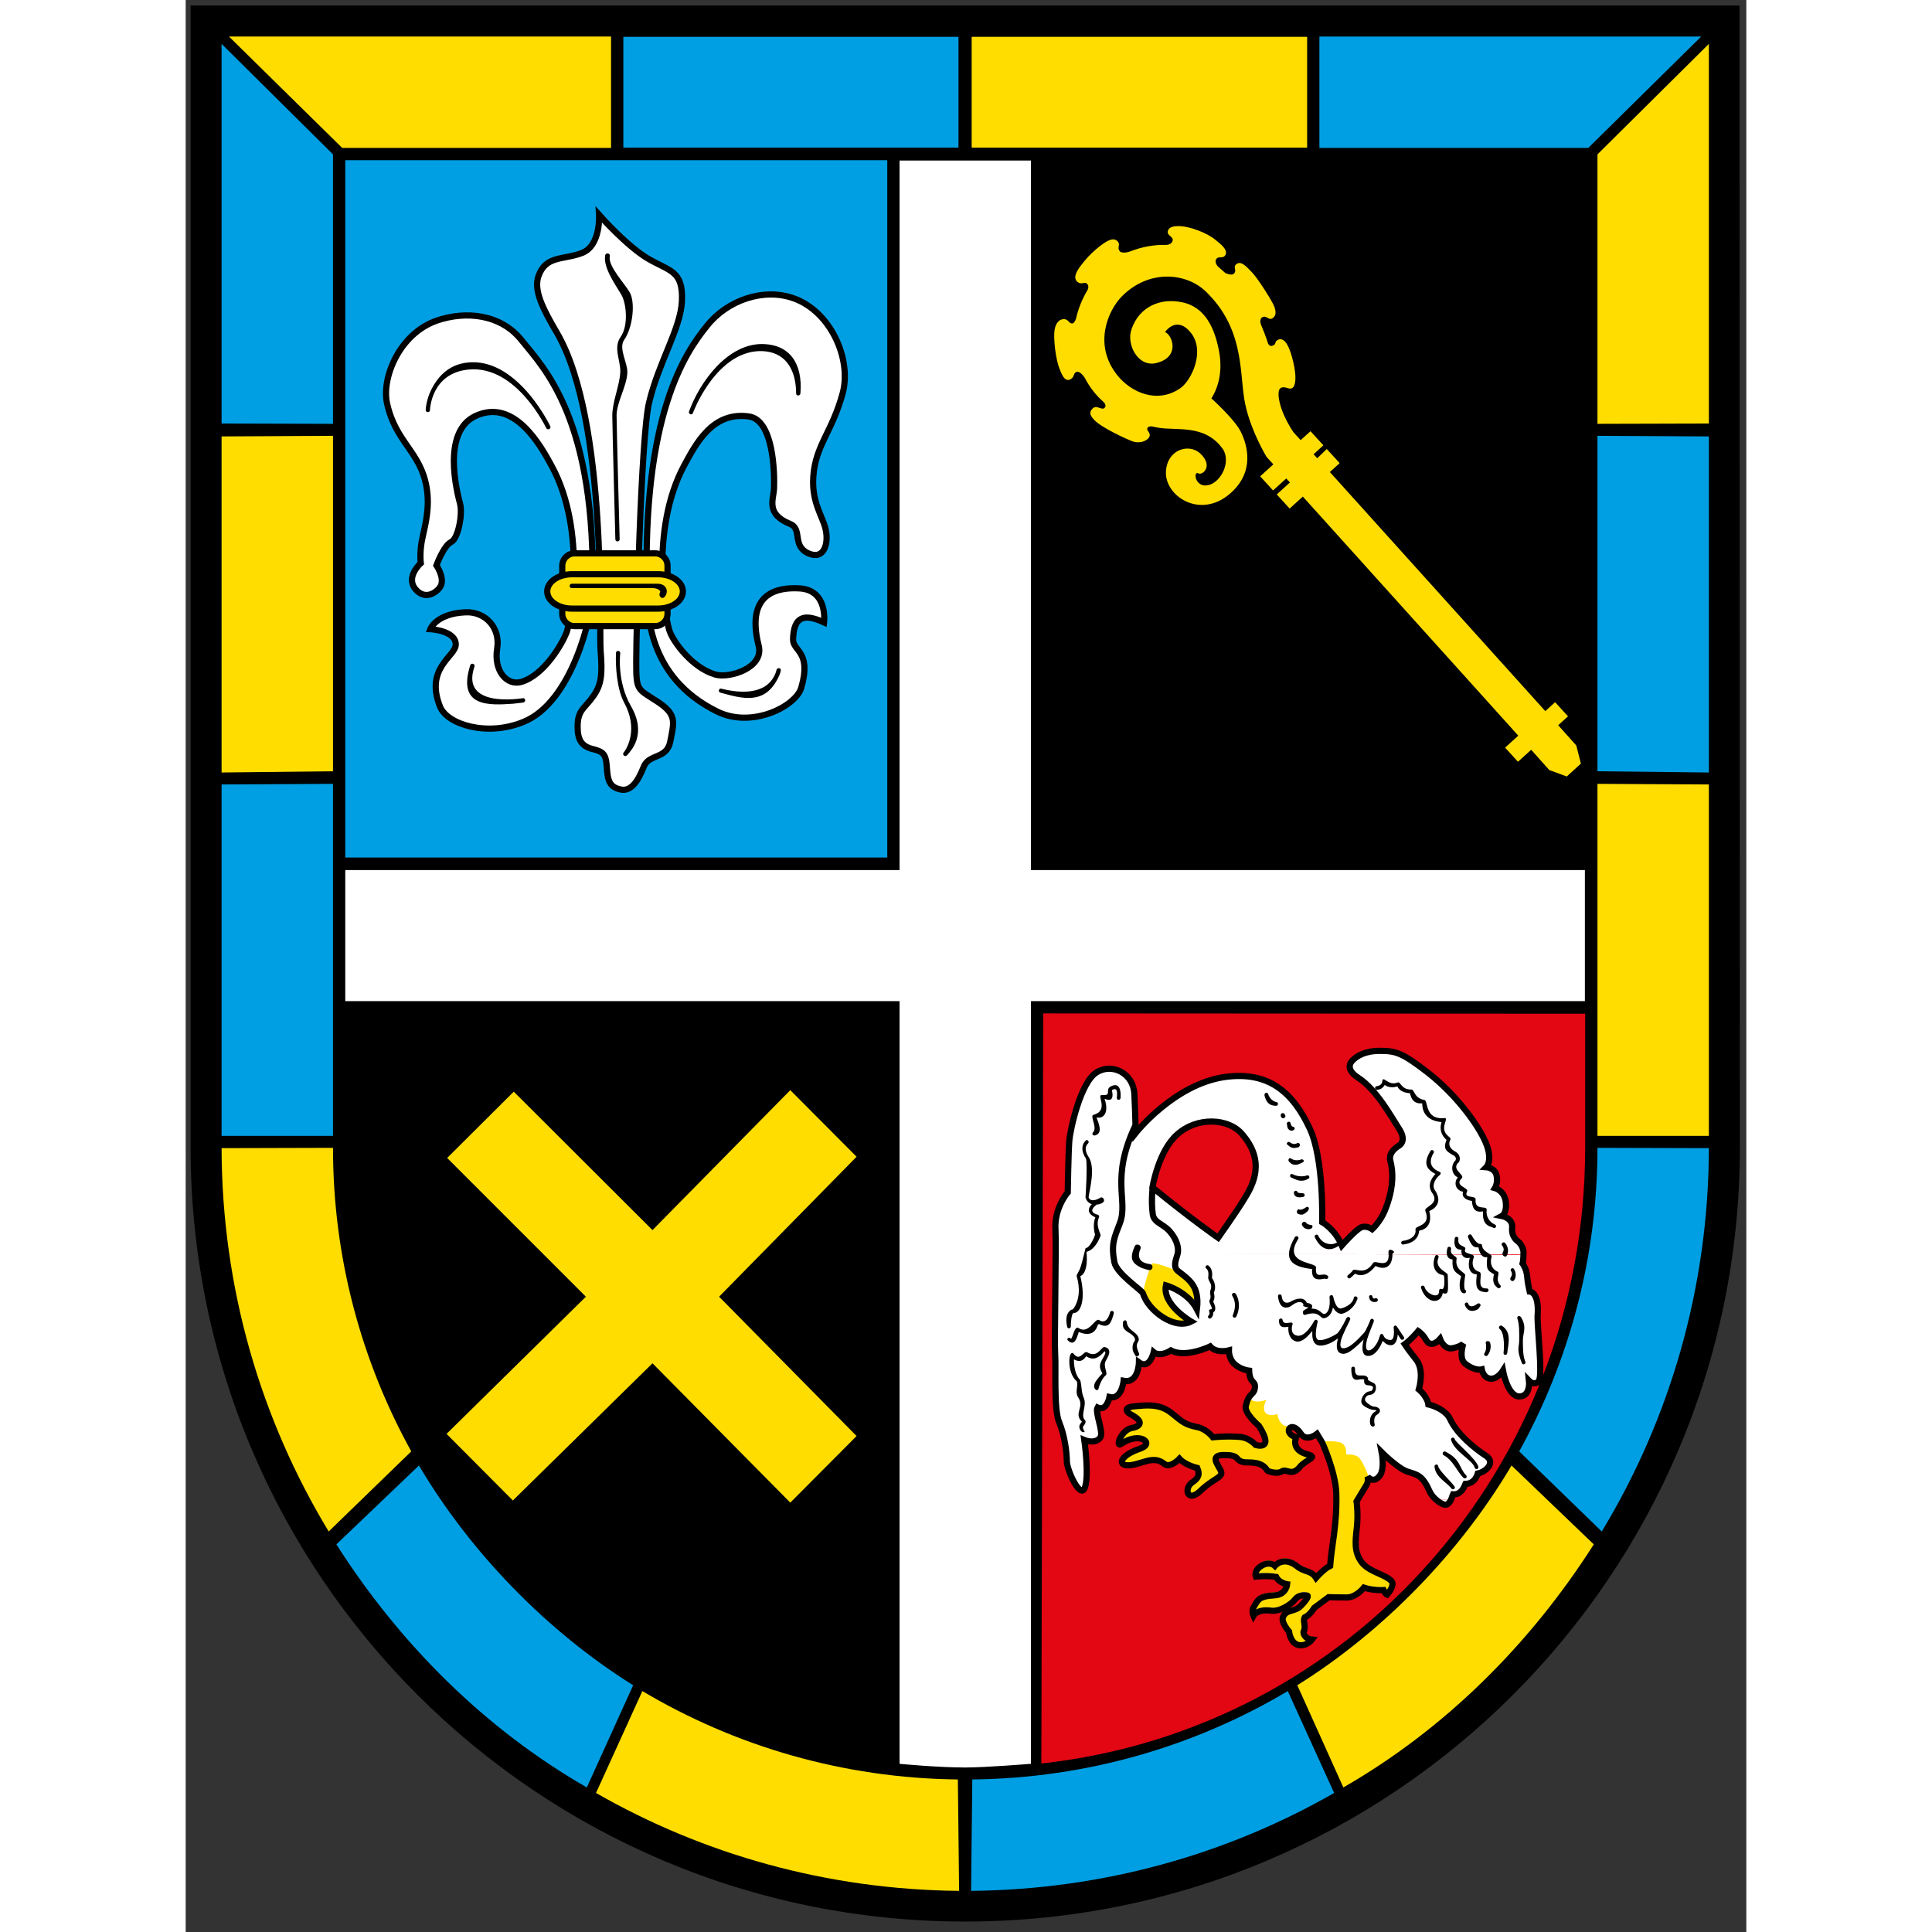 <?xml version="1.0" encoding="utf-8" standalone="no"?><!-- Generator: Adobe Illustrator 25.1.0, SVG Export Plug-In . SVG Version: 6.00 Build 0)  --><svg xmlns="http://www.w3.org/2000/svg" xmlns:xlink="http://www.w3.org/1999/xlink" height="130" id="Ebene_1" preserveAspectRatio="xMidYMid meet" style="enable-background:new 0 0 508.5 629.5;" version="1.1" viewBox="0 0 508.5 629.5" width="130" x="0px" xml:space="preserve" y="0px">
<rect x="0" y="0" width="508.5" height="629.5" fill="#333333" stroke="none"/>
<style type="text/css">
	.st0{stroke:#000000;stroke-width:4;}
	.st1{fill:#009FE3;}
	.st2{fill:#FFDD00;}
	.st3{fill:#E30613;}
	.st4{fill:#FFFFFF;stroke:#000000;stroke-width:2.016;stroke-miterlimit:3.864;}
	.st5{fill:#FFDD00;stroke:#000000;stroke-width:2.016;stroke-miterlimit:3.864;}
	.st6{fill-rule:evenodd;clip-rule:evenodd;fill:#FFFFFF;}
	.st7{fill:none;stroke:#000000;stroke-width:2.016;stroke-miterlimit:3.864;}
	.st8{fill:#FFFFFF;}
</style>
<g>
	<path class="st0" d="M504.4,373.8c0,138.3-112.1,250.3-250.4,250.3C115.7,624.1,3.6,512.1,3.6,373.8V3.8h500.7L504.4,373.8   L504.4,373.8z"/>
	<path class="st1" d="M49.1,503.2c20.9,32.8,48.7,60.3,81.6,79.2l15.1-33.3c-28-17.5-53-43.2-69.8-71.6L49.1,503.2L49.1,503.2z"/>
	<path class="st2" d="M133.7,584.2c34.9,20,75.3,31.5,118.3,31.9l-0.4-36.3c-37.5-0.4-72.7-10.9-102.8-28.8L133.7,584.2L133.7,584.2   z"/>
	<path class="st1" d="M374.2,584.2c-34.9,20-75.3,31.5-118.3,31.9l0.4-36.3c37.5-0.4,72.7-10.9,102.8-28.8L374.2,584.2L374.2,584.2z   "/>
	<path class="st2" d="M458.8,503.2c-20.9,32.8-48.7,60.3-81.6,79.2l-15-33.3c28-17.5,53-43.2,69.8-71.6L458.8,503.2L458.8,503.2z"/>
	<path class="st2" d="M48,374c0,35.9,9.3,69.6,25.5,98.9L46.6,499c-22.1-36.5-34.8-79.2-34.9-124.9L48,374L48,374z"/>
	<path class="st1" d="M460,374c0,35.9-9.3,69.6-25.5,98.9l26.9,26.1c22.1-36.5,34.8-79.2,34.9-124.9L460,374L460,374z"/>
	<polygon class="st1" points="11.7,370.1 11.7,255.6 48,255.4 48,370.1 11.7,370.1  "/>
	<polygon class="st2" points="496.3,370.1 496.3,255.6 460,255.4 460,370.1 496.3,370.1  "/>
	<polygon class="st2" points="11.7,251.7 11.7,142.2 48,142 48,251.3 11.7,251.7  "/>
	<polygon class="st1" points="496.3,251.7 496.3,142.2 460,142 460,251.3 496.3,251.7  "/>
	<polygon class="st1" points="48,50.3 48,138.1 11.7,138 11.7,14.3 48,50.3  "/>
	<polygon class="st2" points="460,50.3 460,138.1 496.3,138 496.3,14.3 460,50.3  "/>
	<polygon class="st2" points="14.1,11.9 138.6,11.9 138.6,48.2 51,48.2 14.1,11.9  "/>
	<polygon class="st1" points="493.8,11.9 369.4,11.9 369.4,48.2 457,48.2 493.8,11.9  "/>
	<polygon class="st1" points="142.6,12 251.8,12 251.8,48.1 142.6,48.1 142.6,12  "/>
	<polygon class="st2" points="256.1,12 365.4,12 365.4,48.1 256.1,48.1 256.1,12  "/>
	<polygon class="st1" points="228.6,279.4 52,279.4 52,52.2 228.6,52.2 228.6,279.4  "/>
	<polygon points="278.2,279.7 456,279.7 456,52.2 278.1,52.2 278.2,279.7  "/>
	<path class="st3" d="M279.4,330.2l176.6,0.1V374c-0.1,104-76.2,189.5-177.2,200.6L279.4,330.2L279.4,330.2z"/>
	<path d="M230.9,330.2l-178.9,0V374c0.1,104,78.7,189.5,179.8,200.6L230.9,330.2L230.9,330.2z"/>
	<polygon class="st2" points="85.2,377.3 106.9,355.7 152.1,400.8 197,355.2 218.6,376.9 173.8,422.5 218.6,467.9 197,489.6    152.1,444.2 106.6,488.9 85,467.2 130.4,422.5 82.3,374.4  "/>
	<path class="st2" d="M371.8,146.3l4.2,4.6l-3.2,2.9l70.2,77.9l3.2-2.9l4.2,4.6l-3.2,2.9l5.9,6.6l1.5,5.9L450,253l-5.7-2.1l-5.9-6.6   l-4.3,3.9l-4.2-4.6l4.3-3.9L364,161.8l-4.3,3.9l-4.2-4.6l4.3-3.9l-1.2-1.3l-4.3,3.9l-4.2-4.6l4.3-3.9l-2.2-2.4c0,0-5.8-9.5-7.3-19   c-1.5-9.5-0.3-23.2-12.6-35c-6.3-6-18.4-7.3-27.3,1.7c-4.6,4.7-9.3,15.8-1.5,25.6c4.4,5.6,13.1,9.6,20.7,4.2c3.5-2.5,8.1-12,3.3-18   c-4.7-5.8-8.4-0.2-8.4-0.2c2.4,0.9,5.1,8.2-2.9,10.1c-6,1.4-9.8-6.2-8-11.1c2.6-7.4,9.5-10.2,16.5-8.7c7.8,1.6,10.6,9,11.9,15.4   c1.3,6.4,0.2,11.8-2.4,15.9c0,0,7.8,7,9.7,11.1c1.9,4,4.7,12.8-3.7,20c-9.8,8.4-21.3,0.6-20.8-7.3c0.4-7.2,7.5-9.2,11.1-5.9   c4.7,4.3,0.5,7.6-0.8,6.4c-1.5,0-0.5,4.8,3.4,4c4.3-0.9,7.7-7.8,4.7-12c-5.1-6.9-12.4-6.1-18.8-6.5c-1.3-0.1-2.7-0.3-4.3-0.7   c0.1,0.1-1.2-0.2-1.4,0.8c-0.2,0.6,1.4,1.5,0.6,2.8c-1.2,1.7-3.8,1.9-5.4,1.3c-1.9-0.7-10-4.4-12.4-6.9c-1.2-1.3-2-2.4-0.6-3.8   c1.3-1.3,3,0.7,3.9-0.2c0.7-0.7,0-1.6-0.3-1.9c-2.4-2.1-4.5-4.7-6.1-7.8c-0.3-0.5-1.6-2.4-2.8-2c-1.1,0.4-0.5,1.9-2.2,2.5   c-1.8,0.7-2.8-2.4-3.2-3.4c-1.4-3.2-2.1-10.3-1.7-12.7c0.2-1.4,0.9-3.4,2.8-3.6c1.7-0.2,1.8,1.4,2.9,1.4c0.6,0,1.1-0.9,1.3-1.6   c0.7-3.1,1.9-6.2,3.8-9.4c0.2-0.5,0.5-1.5-0.4-2.1c-0.7-0.5-1.7,0.6-3-0.5c-1.3-1.2-0.5-3.1,1.2-5.3c1.4-1.9,3.3-4,5.8-6   c2.5-2,4.9-3.5,6.3-1.7c0.8,1.1-0.4,1.7,0.5,3c0.4,0.7,2.3,0.6,3.5,0.1c3.8-1.5,7.8-2.2,11.5-2.1c0,0,2,0.1,2.3-1.5   c0.2-1.2-1.9-1.6-1.6-2.9c0.2-1.2,1.4-1.9,4.3-1.7c2.9,0.2,8.3,2,11.3,4.5c1.3,1.1,4.3,3.2,3.1,5c-0.8,1.2-2.2,0.1-2.9,1.2   c-0.6,0.9,0.1,1.9,0.5,2.4c0.8,0.7,1.6,1.4,2.5,2.2c0.5,0.2,2.1,0.8,2.7,0.2c1.2-1.1-0.4-2.1,0.8-3.1c1.5-1.2,3,0.4,5.2,2.7   c2.1,2.3,5.6,8,6.3,9.3c1.8,3,1.6,4.8,0.3,5.6c-1.2,0.8-1.9-1-3.2-0.4c-1.2,0.6-0.6,2.3-0.6,2.3c0.8,2,1.7,4.1,2.4,6.4   c0.2,0.3,0.6,1,1.5,0.6c1.4-0.5,0.3-1.4,2-2c2.1-0.6,3.6,2.7,4.7,7.4c1.1,4.7,0.8,7.7-0.3,8.4c-1.1,0.7-2.1-0.6-3.6-0.1   c-1.1,0.4-0.9,2.4-0.9,2.4l0,0.4c0.6,5.8,4.9,11.8,4.9,11.8l2.3,2.5l3.2-2.9l4.2,4.6l-3.2,2.9l1.2,1.3L371.8,146.3L371.8,146.3z"/>
	<path class="st4" d="M132.5,193.9c1.6-57.3-16-74.2-23.1-83.1c-6.6-8.3-17.9-9.7-27.7-6.3c-12.1,4.3-17.9,18.6-16.1,26.9   c2.8,12.8,10.9,15.7,12.9,27.4c1.1,6.5-0.4,12.1-1.3,16.2c-1.1,4.7-0.6,8.5-0.6,8.5s-5.1,4.5-1.7,8.5c3.4,4,7.5,0.6,8.3-1.3   c1.1-2.7-1.5-6.5-1.5-6.5s2.4-6.5,4.8-7.6c2.3-1.1,3.8-9.1,2.9-12.5c-0.9-3.4-6.1-23.2,4.9-28.5c12.6-6,21.2,9.2,25.1,16.5   c11.4,21.2,6,50.6,4.7,54s-7.2,13.9-14.8,16.1c-4.6,1.3-9-3.6-7.8-10.9c1.1-6.9-4-12.1-10.3-11.8c-9.6,0.4-11.5,5.5-11.5,5.5   s8.3,0.4,8.3,5c0,3.9-10.2,7.6-5.1,20.3c2.4,5.8,15.4,9.8,27.2,4.9C125.9,228.8,132.3,200.7,132.5,193.9L132.5,193.9z"/>
	<path class="st4" d="M150.3,192.6c-1.6-57.3,12.4-77.6,19.6-86.5c6.6-8.3,18.4-12.4,28.2-8.9c12.1,4.3,18.9,19.8,16,30.8   c-3.4,12.7-8.9,17-9.6,27.3c-0.6,8.4,3.1,13,4,17.1c1.1,4.7-0.5,10.2-5.6,7.9c-5.5-2.5-1.8-7.9-6-9.6c-8.1-3.3-5.3-8.1-5.2-11.6   c0.2-5.3-0.2-22.3-8.2-23.4c-11.8-1.7-17.2,8.8-21.1,16c-11.4,21.2-6,50.6-4.7,54c1.2,3.4,7.3,11.9,14.9,14.1   c4.6,1.3,15.9-2.2,14.1-9.4c-4.5-17.8,6.9-19,13.1-18.7c9.6,0.4,8.2,11.1,8.2,11.1c-6.5-3-9.9-2-10.1,5.5   c-0.1,3.9,6.1,3.9,2.7,15.7c-1.7,6.1-16.1,13.5-27.5,7.8C150.4,220.6,150.5,199.4,150.3,192.6L150.3,192.6z"/>
	<path class="st4" d="M151,131.1c3.2-13.3,10.3-24,10.7-33.1c0.4-9.9-4-9.6-11-13.7c-7-4.1-16-14.3-16-14.3s0.6,10-5.5,12.4   c-6.2,2.4-11.9,0.7-14.3,7.7c-1.5,4.6,1.4,10.4,6.1,18.4c16.6,28.6,13.6,96.9,14.2,103.6c0.6,7.5,0.3,10.9-2.3,14.6   c-2.9,4.2-5.2,4.5-5.2,10.1c0,4.1,1.2,6.3,4.7,7.2c3.5,0.9,4.5,1.5,4.8,5.7c0.3,4.1,0.5,6.9,4.9,7.6c4.3,0.6,6.5-6.1,7.3-7.8   c1.9-3.9,7.4-2.2,8.5-7.9c1.2-6.3,2.2-8.7-3.9-12.8c-6.8-4.5-7.2-3.4-7.2-13C146.8,206.2,148.3,142.2,151,131.1L151,131.1z"/>
	<path class="st5" d="M126.7,180.3h26.3c2.2,0,4,1.8,4,4V200c0,2.2-1.8,4-4,4h-26.3c-2.2,0-4-1.8-4-4v-15.6   C122.7,182.1,124.5,180.3,126.7,180.3L126.7,180.3z"/>
	<path class="st5" d="M125.9,187.1h28c4.5,0,8.1,2.5,8.1,5.6c0,3.1-3.6,5.6-8.1,5.6h-28c-4.5,0-8.1-2.5-8.1-5.6   C117.8,189.6,121.4,187.1,125.9,187.1L125.9,187.1z"/>
	<path d="M125.8,190.2h28c2.7,0,3.7,2.3,2.4,4.1c-0.9,1.3-2.3-0.1-1.7-1.1c0.6-1-1.2-1.6-2.6-1.6h-26.2   C124.9,191.6,124.9,190.2,125.8,190.2L125.8,190.2z"/>
	<path d="M138.2,83.5c-0.7,3.2,4.9,8.9,6.5,11.8c1.8,3.1,1.1,11.2-1.8,15.4c-2,2.8,1.2,7.6,1,10.8c-0.2,4.4-3.5,9.6-3.5,13.9   c0,3.2,1,40.3,1,40.3c0,0.9-1.4,1-1.4,0c0,0-1-37.1-1-40.3c0-4.5,2.4-9.8,2.6-14.1c0.2-3.8-2.4-7.9,0.1-11.5   c2.7-3.8,1.8-11.1,0.3-13.7c-2-3.4-6.1-9-5.3-13C137,82.2,138.4,82.5,138.2,83.5L138.2,83.5z"/>
	<path d="M141.6,212.8c0,0-1.2,9.2,3.5,17.3c5.3,9.2,0,14.5-1.3,16c-0.6,0.7-1.7-0.2-1.1-0.9c1-1.2,4.9-7.5,0.2-16.2   c-2.3-4.2-2.9-11.4-2.7-16.2C140.2,211.8,141.6,211.9,141.6,212.8L141.6,212.8z"/>
	<path d="M94.1,217.2c-4.7,13.6,14.9,10.4,15.7,10.3c0.9-0.2,1.2,1.2,0.2,1.4c0,0-1.4,0.2-3.4,0.4c-7.7,0.5-18.2,1.2-13.9-12.5   C93,215.8,94.4,216.3,94.1,217.2L94.1,217.2z"/>
	<path d="M174.6,224.4c5.9,1.5,14.4,2.1,17.4-4.6c0.4-0.9,0.5-1.5,0.5-1.5c0.2-0.9,1.6-0.7,1.4,0.2c0,0-0.1,0.8-0.6,1.8   c-4.4,9.8-12.3,7.2-19,5.4C173.3,225.5,173.7,224.1,174.6,224.4L174.6,224.4z"/>
	<path d="M117.5,139.5c-0.1-0.1-9.7-20.5-25.2-19.1c-12.4,1.1-12.7,13.2-12.7,13.2c0,0.9-1.4,0.9-1.4,0c0,0,0.1-3.3,1.9-6.8   c1.8-3.5,5.2-8.1,12-8.7c11-1,19.8,9,24.9,17.5c1.2,2,1.8,3.3,1.8,3.3C119.2,139.7,117.9,140.3,117.5,139.5L117.5,139.5z"/>
	<path d="M164,134.1c3.5-9.7,12.7-22.4,24.3-22c8.5,0.3,12.8,6.3,12,16.1c-0.1,0.9-1.5,0.9-1.4-0.1c0,0,0-0.8-0.1-2.1   c-0.6-6.2-3.7-11.3-10.9-11.6c-10.1-0.3-17.2,8.9-21.2,16.9c-0.9,1.9-1.4,3.2-1.4,3.2C165.1,135.4,163.7,135,164,134.1L164,134.1z"/>
	<path class="st6" d="M366.9,512.6c0.5,0.3,1,0.8,1.4,1.5c0,0,0.5-0.7,1.4-1.5l18.6,0c1.9,0.9,3.7,1.6,4.6,2.7c0,0,1,1.2-1.6,4.3   c0,0-0.5-0.2-1.1-1.5c0,0-3.3,0.2-6.4-0.8c0,0-2.6,3.2-5.6,3.2c-3.1,0-5.9-0.1-5.9-0.1l-4.7,3.5c0,0-1.3,2.3-3.1,3.1   c-0.6,1.2,0.6,2.9-0.4,4.8c0,0,0,2.2,2.8,2.4c0,0-1.7,2.3-4.4,1.8c-2.7-0.5-3.1-4.4-3.1-4.4s-2.6-2.9-2-4.6c1-2.8,3.7-1.6,5.9-3.8   c2.9-3,2.1-3.3,2.1-3.3s-2.5-0.7-4,1.2c-1.5,1.9-5.3,4.1-7.9,3.7c-4.4-0.7-5.7,1.6-5.7,1.6s-0.7-1.6,0.1-2.8   c1.4-2.1,1.3-3.6,6.8-3.8c3.8-0.2,4.1-3.6,4.1-3.6s-2.6-0.4-3.6-2.4c-3.1-0.5-6.6-0.1-6.6-0.1s-0.2-0.5,0-1.1L366.9,512.6   L366.9,512.6z"/>
	<path class="st6" d="M381.8,488.6l-0.4,0.7c0,0,0.7,4,0.1,8.5c-0.5,4.5-0.9,7.7,1.4,11.1c1.2,1.7,3.3,2.8,5.4,3.7l-18.6,0   c0.9-0.9,2.1-2,3.2-2.5c0.4-5.8,2.1-12.3,2.1-21.5H381.8L381.8,488.6z M412.3,488.6c-0.4,0.8-0.9,1.7-1.8,1.8   c-0.6,0.1-2-0.6-3.2-1.8L412.3,488.6L412.3,488.6z M348.7,512.6c0.1-0.6,0.5-1.4,1.6-2.2c2.9-2,4.7-0.2,4.7-0.2s2.8-3.4,7.3,0.2   c1.7,1.3,3.3,1.4,4.7,2.2L348.7,512.6L348.7,512.6z"/>
	<path class="st6" d="M300.4,456.6c-0.5,1.3-1.5,3.3-3.6,2.4c-0.8,1.6,2.1,8.1,0.9,9.8c-1.6,2.4-5.2,0.8-5.2,0.8s1.8,11.8,0.1,15.7   c-1.5,3.5-5.8-6-5.8-8.8c0-2.8-0.7-8.4-2.5-12.7c-0.6-1.5-0.9-4.2-1.1-7.1L300.4,456.6L300.4,456.6z M404.5,455.6   c0.1,0.3,0.2,1.7,0.3,2.1c0,0,5.4,1.2,7.1,4.8c2.3,4.9,8.2,9.7,11.6,11.9c3.4,2.2,0,5.2-2.6,5.8c-0.3,1-1.2,3.3-4,3.4   c-0.5,1.2-1.5,3.6-4.1,3.4c-0.1,0.2-0.2,0.9-0.5,1.6l-5.1,0c-0.8-0.7-1.5-1.6-1.9-2.6c-2.3-5.2-4-5.4-7.2-6.4   c-3.2-1-8.4-6.3-8.4-6.3s1.1,5.5-0.7,7.7c-2.2,2.7-3.9,0.2-3.9,0.2s0.3,1.5-0.4,2.8l-2.8,4.6H375c0-0.7,0-1.3,0-2   c-0.2-6.9-4.6-16.6-4.6-16.6l-2.2-2.1c0,0-3.5,2.7-5.2,0c-3.3-5-6.2-0.1-1.6,1.1c0,0-1.9,4.2,3.8,5.6c3.6,0.9-0.7,1.7-2.6,4.1   c-2.6,3.3-4.4,0.4-5.8,1.4c-1.4,1-4.6,0.1-4.9-0.4c-0.6-1.1-2-2.5-5.8-2.5c-1.3,0-2.9,0-3.8-1.2c-0.9-1.2-2.8-1.1-4.1-1.2   c-5.6-0.2-1.7,3.7-1.2,5.5c0.5,1.8-2.8,2.3-6.7,6.1c-4.3,4.1-5.7-0.8-2.6-2.8c1.8-1.2,2.6-2.3,1.5-4.6c0,0-4-0.8-5.8-3   c0,0-3.1,3.2-4.9,1.7c-3.5-2.9-6.9-0.1-11.1,0.4c-4.2,0.5-3.9-3,3.2-5.4c4.9-1.7,0-5.7-6.1-1.6c-2.2,1.5-0.1-4.5,3.3-5.1   c2.9-0.5,4.1-2.1,0-4.3c-2-1-2.6-2.6,1-2.8c3.6-0.3,8-1,12,2.2c3.8,3,4.5,3.7,8.5,4.6c2.9,0.6,5,3.3,5,3.3s4.6-0.6,8.9-0.1   c3.1,0.3,5,2.6,5,2.6s6.4,2.1,1.1-6.2c0,0-4.8-4.1-4.3-6.4c0.2-0.9,0.4-2.2,0.6-2.7l58.7,0.7V455.6z"/>
	<path class="st6" d="M435.8,407.9c0,2.3-0.3,4-0.3,4s1.3,1.7,1.5,4.3c0.1,1.9,0.8,4.8,0.8,4.8s3.2,0.1,2.6,7.9   c-0.3,3.3,1.8,19.9,0.3,21.4c-1.5,1.5-3.1-0.2-3.1-0.2s0.6,5.1-3.2,5.1c-3.8,0-5.3-8.4-5.3-8.4s-1.8,2.8-4.1,2.6   c-2.3-0.3-2.8-3-2.8-3s-2.2,0.6-5.3-1.8c-2.4-1.8-0.7-6.6-0.7-6.6s-0.9,1-3.6,1.5c-2.7,0.5-4-3-4-3s-2.9,3.4-4.6,0.2   c-1-1.8-2.5-2.8-2.5-2.8s-2.3,2.8-4.4,4.3c0,0,1.2,1.7,3.8,5.1c2.7,3.4,0.8,9.6,0.8,9.6s2,2.5,2.8,4.6l-58.7-0.8   c0.9-2,2-1.9,2.3-3.5c0.7-3.1-1.6-1.5-1.8-6c0,0-2.7-0.4-4.7-2.1c-2-1.8-1.9-4.5-1.9-4.5s-3.9,1.1-6.1-1.3c0,0-8,3.9-12.8,1.3   c-3.8,2.3-5.6,0.6-5.6,0.6s-1.3,5.8-4.8,3.3c0,0-0.1,7-5,6c0,0-0.6,6.3-4.6,5.3c0,0-0.1,0.5-0.3,1.1l-17,0   c-0.3-5.5,0-12.2-0.2-14.9c-0.2-3.1,0.1-22.8,0.2-33.8l152.4,0.7V407.9z"/>
	<path class="st6" d="M283.4,408.6c0-3.7,0-6.4-0.1-7.5c-0.5-7.3,4-12.3,4-12.3s0.2-12.9,0.5-16.7c0.3-3.8,3.6-19.2,8.9-22.4   c5.2-3.2,12,0.4,12.3,7c0.4,7.5,0.4,12.8,0.4,12.8s12.6-16,29.2-18.3c14.6-2,22.3,5.5,27.6,16.9c4.6,9.9,4,30.4,4,30.4   s4.2,2.4,6.4,7.6c0,0,4.5-5.2,6.3-5.9c1.8-0.8,3.6,0.6,3.6,0.6s2.6-2.4,4.1-6c3.2-7.6,2.7-12.8,1.8-16.3c-0.7-2.9,2.8-4.9,2.8-4.9   s2.8-1.4,0-5.6c-2.4-3.5-7.3-12.6-13.2-16.5c-3.5-2.3-3.1-4.4-1.9-5.7s3.8-3.1,8.9-3.1c5.1,0,7.3,0.5,15.8,7.2   c8.6,6.7,15.2,15.4,18,21.2c3.5,6.9,0.9,9.5,0.9,9.5s2.7,0.2,3.3,2.6c0.6,2.4-0.5,4.2-0.5,4.2s2.9,0.8,3.5,4.4   c0.6,3.8-1.2,4.7-1.2,4.7s3.6,0.7,3.3,3.8c-0.3,3.1,1.8,4.4,1.8,4.4s1.9,1.4,1.9,3.8c0,0.1,0,0.1,0,0.2L283.4,408.6L283.4,408.6z    M315,386.9c13.4,10.9,21.4,16.4,21.4,16.4s5.6-7.9,8.5-12.6c2.9-4.7,7.1-12.3-0.8-21.3c-4.3-5-14.5-5.7-21.1,0.3   C316.9,375.1,315,386.9,315,386.9L315,386.9z"/>
	<path class="st2" d="M323.6,414.4c3.6,2.7,6.8,4.8,5.9,12.3c-3-5.8-10.1-7.8-10.1-7.8c-1.3,6.3,8.2,11.8,8.2,11.8   c-5.4,2.8-14-3.5-15.7-9.2c1-5.7,3-9.9,3-9.9C317.9,411.7,323.6,414.4,323.6,414.4L323.6,414.4z"/>
	<path class="st2" d="M370.6,469.7c1,2.3,4.2,10,4.3,15.9c0.3,10.4-1.6,17.3-2,23.6c-2.1,1-4.6,3.9-4.6,3.9   c-1.6-2.5-3.8-1.8-6.1-3.7c-4.5-3.6-7.3-0.2-7.3-0.2s-1.8-1.8-4.7,0.2c-2.2,1.5-1.5,3.3-1.5,3.3s3.5-0.4,6.6,0.1   c1,2,3.6,2.4,3.6,2.4s-0.3,3.4-4.1,3.6c-5.5,0.3-5.4,1.7-6.8,3.8c-0.8,1.2-0.1,2.8-0.1,2.8s1.2-2.2,5.7-1.6   c2.7,0.4,6.4-1.8,7.9-3.7c1.5-1.9,4-1.2,4-1.2s0.8,0.3-2.1,3.3c-2.1,2.2-4.9,1-5.9,3.8c-0.6,1.7,2,4.6,2,4.6s0.4,3.8,3.1,4.4   c2.7,0.5,4.4-1.8,4.4-1.8c-2.8-0.3-2.8-2.4-2.8-2.4c1-1.9-0.3-3.6,0.4-4.8c1.8-0.8,3.1-3.1,3.1-3.1l4.7-3.5c0,0,2.8,0.1,5.9,0.1   c3.1,0,5.6-3.2,5.6-3.2c3.1,1,6.4,0.8,6.4,0.8c0.6,1.3,1.1,1.5,1.1,1.5c2.7-3.1,1.6-4.3,1.6-4.3c-1.8-2.3-7.7-3.1-10-6.5   c-2.3-3.3-1.9-6.6-1.4-11.1c0.5-4.5-0.1-8.5-0.1-8.5l3.2-5.3c0.7-1.1,0.5-2.4,0.4-2.7c0,0-1.8-4.7-3.2-5.6   c-1.4-0.9-3.8-0.7-3.8-0.7s0.4-2.8-1.6-3.8C374.4,469.3,370.6,469.7,370.6,469.7L370.6,469.7z"/>
	<path class="st2" d="M355.7,460.7c-1.4,0.7-6.2,1-3.6-4.6c-2.3,0.9-5.2,0.9-5.9-1.4c-0.4,0.6-0.8,1.5-1.1,3   c-0.5,2.3,4.3,6.4,4.3,6.4c5.3,8.3-1.1,6.2-1.1,6.2s-1.9-2.3-5-2.6c-4.3-0.4-8.9,0.1-8.9,0.1s-2.1-2.7-5-3.3   c-4-0.8-4.7-1.5-8.5-4.6c-4-3.2-8.4-2.5-12-2.2c-3.6,0.3-3,1.8-1,2.8c4.1,2.2,2.9,3.8,0,4.3c-3.4,0.6-5.5,6.6-3.3,5.1   c6-4.1,11-0.1,6.1,1.6c-7.1,2.4-7.5,5.9-3.2,5.4c4.2-0.5,7.6-3.3,11.1-0.4c1.9,1.5,4.9-1.7,4.9-1.7c1.9,2.1,5.8,3,5.8,3   c1,2.3,0.2,3.4-1.5,4.6c-3.1,2-1.7,7,2.6,2.8c3.9-3.8,7.2-4.3,6.7-6c-0.5-1.8-4.5-5.7,1.2-5.5c1.2,0,3.2,0,4.1,1.2   c0.9,1.2,2.5,1.2,3.8,1.2c3.8,0,5.2,1.4,5.8,2.5c0.3,0.5,3.5,1.4,4.9,0.4c1.4-1,3.2,1.8,5.8-1.4c1.9-2.4,6.2-3.2,2.6-4.1   c-5.7-1.4-3.8-5.6-3.8-5.6c-2.7-0.7-2.8-2.7-1.8-3.2C359.5,464.8,356.4,465.2,355.7,460.7L355.7,460.7z"/>
	<path class="st7" d="M370.3,470c0,0,4.4,9.6,4.6,16.6c0.3,10.4-1.6,17.3-2,23.6c-2.1,1-4.6,3.9-4.6,3.9c-1.6-2.5-3.8-1.8-6.1-3.7   c-4.5-3.6-7.3-0.2-7.3-0.2s-1.8-1.8-4.7,0.2c-2.2,1.5-1.5,3.3-1.5,3.3s3.5-0.4,6.6,0.1c1,2,3.6,2.4,3.6,2.4s-0.3,3.4-4.1,3.6   c-5.5,0.3-5.4,1.7-6.8,3.8c-0.8,1.2-0.1,2.8-0.1,2.8s1.2-2.2,5.7-1.6c2.7,0.4,6.4-1.8,7.9-3.7c1.5-1.9,4-1.2,4-1.2s0.8,0.3-2.1,3.3   c-2.1,2.2-4.9,1-5.9,3.8c-0.6,1.7,2,4.6,2,4.6s0.4,3.8,3.1,4.4c2.7,0.5,4.4-1.8,4.4-1.8c-2.8-0.3-2.8-2.4-2.8-2.4   c1-1.9-0.3-3.6,0.4-4.8c1.8-0.8,3.1-3.1,3.1-3.1l4.7-3.5c0,0,2.8,0.1,5.9,0.1c3.1,0,5.6-3.2,5.6-3.2c3.1,1,6.4,0.8,6.4,0.8   c0.6,1.3,1.1,1.5,1.1,1.5c2.7-3.1,1.6-4.3,1.6-4.3c-1.8-2.3-7.7-3.1-10-6.5c-2.3-3.3-1.9-6.6-1.4-11.1c0.5-4.5-0.1-8.5-0.1-8.5   s2.4-4,3.2-5.3c0.8-1.3,0.4-2.8,0.4-2.8s1.8,2.5,3.9-0.2c1.8-2.2,0.7-7.7,0.7-7.7s5.3,5.3,8.4,6.3c3.2,1,4.9,1.2,7.2,6.4   c1.1,2.5,4.2,4.5,5.2,4.4c1.7-0.2,2.2-3,2.4-3.4c2.6,0.2,3.6-2.2,4.1-3.4c2.8-0.1,3.7-2.4,4-3.4c2.6-0.5,6-3.6,2.6-5.8   c-3.4-2.2-9.4-7-11.6-11.9c-1.7-3.6-7.1-4.8-7.1-4.8c-0.4-2.7-3.1-4.9-3.1-4.9s1.9-6.1-0.8-9.6c-2.7-3.4-3.8-5.1-3.8-5.1   c2.1-1.5,4.4-4.3,4.4-4.3s1.5,1,2.5,2.8c1.7,3.2,4.6-0.2,4.6-0.2s1.3,3.5,4,3c2.7-0.5,3.6-1.5,3.6-1.5s-1.7,4.8,0.7,6.6   c3.1,2.4,5.3,1.8,5.3,1.8s0.5,2.8,2.8,3c2.3,0.3,4.1-2.6,4.1-2.6s1.5,8.4,5.3,8.4c3.8,0,3.2-5.1,3.2-5.1s1.6,1.7,3.1,0.2   c1.5-1.5-0.5-18.1-0.3-21.4c0.6-7.8-2.6-7.9-2.6-7.9s-0.7-3-0.8-4.8c-0.2-2.6-1.5-4.3-1.5-4.3s0.3-1.1,0.3-3.5   c0-2.4-1.9-3.8-1.9-3.8s-2.1-1.3-1.8-4.4c0.3-3.1-3.3-3.8-3.3-3.8s1.7-0.9,1.2-4.7c-0.5-3.6-3.5-4.4-3.5-4.4s1.1-1.8,0.5-4.2   c-0.6-2.4-3.3-2.6-3.3-2.6s2.6-2.6-0.9-9.5c-2.9-5.8-9.5-14.5-18-21.2c-8.6-6.7-10.7-7.2-15.8-7.2c-5.1,0-7.6,1.8-8.9,3.1   s-1.7,3.4,1.9,5.7c6,3.9,10.9,13,13.2,16.5c2.8,4.2,0,5.6,0,5.6s-3.6,2-2.8,4.9c0.9,3.4,1.3,8.7-1.8,16.3c-1.5,3.6-4.1,6-4.1,6   s-1.8-1.3-3.6-0.6c-1.8,0.8-6.3,5.9-6.3,5.9c-2.2-5.3-6.4-7.6-6.4-7.6s0.6-20.5-4-30.4c-5.3-11.4-13-18.9-27.6-16.9   c-16.6,2.3-29.2,18.3-29.2,18.3s0-5.3-0.4-12.8c-0.3-6.6-7.1-10.2-12.3-7c-5.2,3.2-8.6,18.5-8.9,22.4c-0.3,3.8-0.5,16.7-0.5,16.7   s-4.5,5.1-4,12.3c0.3,4.1-0.4,36.5-0.1,40.6c0.3,4.1-0.5,17.7,1.3,22c1.8,4.3,2.5,9.9,2.5,12.7c0,2.8,4.3,12.3,5.8,8.8   c1.6-3.8-0.1-15.7-0.1-15.7s3.5,1.5,5.2-0.8c1.2-1.7-1.8-8.2-0.9-9.8c3,1.4,3.9-3.4,3.9-3.4c4,1,4.6-5.3,4.6-5.3c4.9,1,5-6,5-6   c3.5,2.5,4.8-3.3,4.8-3.3s1.9,1.7,5.6-0.6c4.8,2.6,12.8-1.3,12.8-1.3c2.1,2.4,6.1,1.3,6.1,1.3s-0.1,2.7,1.9,4.5   c2,1.8,4.7,2.1,4.7,2.1c0.2,4.6,2.4,3,1.8,6c-0.4,2-2,1.3-2.9,5.6c-0.5,2.3,4.3,6.4,4.3,6.4c5.3,8.3-1.1,6.2-1.1,6.2   s-1.9-2.3-5-2.6c-4.3-0.4-8.9,0.1-8.9,0.1s-2.1-2.7-5-3.3c-4-0.8-4.7-1.5-8.5-4.6c-4-3.2-8.4-2.5-12-2.2c-3.6,0.3-3,1.8-1,2.8   c4.1,2.2,2.9,3.8,0,4.3c-3.4,0.6-5.5,6.6-3.3,5.1c6-4.1,11-0.1,6.1,1.6c-7.1,2.4-7.5,5.9-3.2,5.4c4.2-0.5,7.6-3.3,11.1-0.4   c1.9,1.5,4.9-1.7,4.9-1.7c1.9,2.1,5.8,3,5.8,3c1,2.3,0.2,3.4-1.5,4.6c-3.1,2-1.7,7,2.6,2.8c3.9-3.8,7.2-4.3,6.7-6.1   c-0.5-1.8-4.5-5.7,1.2-5.5c1.2,0,3.2,0,4.1,1.2c0.9,1.2,2.5,1.2,3.8,1.2c3.8,0,5.2,1.4,5.8,2.5c0.3,0.5,3.5,1.4,4.9,0.4   c1.4-1,3.2,1.8,5.8-1.4c1.9-2.4,6.2-3.2,2.6-4.1c-5.7-1.4-3.8-5.6-3.8-5.6c-4.6-1.3-1.7-6.1,1.6-1.1c1.8,2.7,5.2,0,5.2,0L370.3,470   L370.3,470z M315,386.9c13.4,10.9,21.4,16.4,21.4,16.4s5.6-7.9,8.5-12.6c2.9-4.7,7.1-12.3-0.8-21.3c-4.3-5-14.5-5.7-21.1,0.3   C316.9,375.1,315,386.9,315,386.9L315,386.9z M315.1,386.7c0,0-0.6,4.5,0,8.9c0.4,2.5,2.3,2.8,4.5,4.6c2.6,2.2,4.4,6,3.5,8.7   c-0.6,2-1.4,4,0.3,5.3c3.6,2.8,7,4.9,6.1,12.4c-3-5.8-10.1-7.8-10.1-7.8c-1.3,6.3,8.2,11.8,8.2,11.8c-5.4,2.8-14-3.5-15.7-9.2   c-0.3-1-8.5-6.3-9.3-10.1c-1.1-5.9-0.1-7.9,1.8-12.8c2.8-7.4-3.2-14.3,5-31.7"/>
	<path d="M311.1,406.9c-2.1,4.8,3,4.9,3.2,5c1.3,0.4,0.7,2.3-0.6,1.9c0,0-1.6-0.4-2.3-0.7c-3.4-1.7-3.8-3.2-2.2-7   C309.7,404.9,311.6,405.7,311.1,406.9L311.1,406.9z"/>
	<path d="M384,449.5c-1.7-0.6-4,1.8-4.2-3.1c0-0.3,0-0.5,0-0.5c0-0.8,1.2-0.8,1.2,0c-0.2,3.9,2.8,1.2,4.1,2.9   c0.2,0.3,0.2,0.6,0.1,0.8c0.4,0.3,0.9,0.6,1.4,0.8l0.4,0.2l0.3,0.2c0.9,0.6,0.8,3.5-1.5,3.7c-1.3,0.1-1.7,1.4-1.5,1.8   c0.3,0.7,2.1,2,2.8,2c1.8,0,3,1.5,1,2.7c-1.2,0.7-0.8,2.9-0.7,3c0.2,0.8-0.6,1.1-1.2,0.5c0,0-0.3-0.5-0.3-0.8   c-0.2-1.4,0.3-3,1.7-3.8c0.2-0.1,0.4-0.3,0.4-0.3c-0.1-0.1-0.4-0.2-0.8-0.2c-1.2,0-3.6-1.2-4-2.1c-0.6-1.3,0.7-3.8,2.7-4   c1.1-0.1,1-1.5,0.9-1.5l-0.2-0.1l-0.4-0.2C385.4,451.2,383.7,451.8,384,449.5L384,449.5z"/>
	<path d="M408.1,477.7c0.2,1.4,4.2,5,5.3,6.6c0.5,0.7-0.5,1.3-1,0.7c-1.4-2-5.1-3.5-5.5-7.1C406.8,477.1,408,476.9,408.1,477.7   L408.1,477.7z"/>
	<path d="M410.5,473c5.1,2.6,4.3,5.2,6.7,7.7c0.6,0.6-0.3,1.4-0.9,0.8c-2.3-2.4-3.4-5.8-6.5-7.4C409.2,473.7,409.8,472.6,410.5,473   L410.5,473z"/>
	<path d="M413.5,468.9c0.2,1.1,6.9,6.3,7.7,9c0.2,0.8-1,1.1-1.2,0.3c-0.7-2.5-6.8-5.3-7.7-9.1C412.1,468.4,413.3,468.1,413.5,468.9   L413.5,468.9z"/>
	<path d="M365.8,425.9c-0.2,0-0.6,0.2-1.7-0.4l0.1-0.5c-0.6-1.3-2.3-0.6-3-0.2c0,0-1.1,0.8-1.5,1c-2.3,0.9-3.5-0.7-3.8-3.4   c-0.1-0.8,1.1-0.9,1.2-0.1c0.4,3.3,2.9,1.9,3.1,1.7c1.6-0.9,4.2-1.6,5.1,0.5c1.5,0.2,2.2,0.9,1.5,1.9c3.1-0.1,3.3,2.3,4.6,1.6   c1.8-1.1,1.3-5.1,1.3-5.3c-0.1-0.8,1.1-1,1.2-0.2c0.1,0.5,0.9,4.3,2.7,3.8c1.5-0.4,3.7-1.6,4-3.4c0.1-0.8,1.3-0.6,1.2,0.2   c0,0,0,0.2-0.2,0.6c-0.8,2-2.6,3.7-4.6,4.3c-1.5,0.4-2.6-1-3.2-2c-0.2,1.2-0.7,2.4-1.8,3.1c-2.8,1.7-1.6-2.5-7.2-0.7   c-0.8,0.3-1.1-1.1-0.4-1.5c0,0,0.2-0.1,0.5-0.3C365.2,426.5,365.6,426.2,365.8,425.9L365.8,425.9L365.8,425.9z"/>
	<path d="M359.3,432.3c-1.4,0.2-3,0.5-3.1-2c0-0.8,1.1-1,1.2-0.2c0.3,2.2,3.8-0.3,3.2,1.6c-0.1,0.2-0.9,3.1,1.6,3.5   c2.7,0.5,5.4-4.6,5.5-4.8c0.4-0.7,1.3-0.4,1.1,0.4c-0.1,0.5-1.4,5.4,0.3,5.8c2,0.4,5.7-1.8,6.2-2.2c1.4-1.6,3-5.1,3-5.1l1.1,0.5   l-2.4,5.3c-0.3,0.7-1.6,4.1,0.1,4.2c2.3,0.1,5.3-3.4,6.9-5.1c0.5-0.5,2-4,2-4.1c0.3-0.8,1.4-0.3,1.1,0.5l-1.7,4.4   c-2.8,7.7,2.4,5.5,3.7,0.2c0.2-0.8,1-0.7,1.2,0l0.1,0.2c0.4,0.8,1.3,1.2,2.1,1.2c1.5,0.1,1.2-3.3,1.1-3.9c-0.1-0.8,0.7-1.1,1.1-0.4   l2.2,3.3c0.5,0.7-0.6,1.3-1,0.7l-1-1.5l0,0.3c-0.1,1.1-0.6,3.3-2.3,3.2c-1.2,0-2.1-0.9-2.6-1.4c-0.7,1.9-2.2,4.7-4.5,4.9   c-3.4,0.3-1.7-5.6-1.2-7.1l1.7-4.5l1.1,0.5c0,0-0.4,0.9-0.8,1.9c-1.1,2.4-2.3,3.8-4.3,5.6c-1.4,1.2-3.2,3-4.9,2.9   c-3.1-0.1-1.9-4.6-1.2-6.3l2.4-5.3c0.3-0.8,1.4-0.3,1.1,0.5c0,0-0.4,0.9-1,2.1c-0.6,1.1-1.4,2.5-2.2,3.4c-0.1,0.1-1.6,1.3-3,2   c-3.9,1.8-6.4,1.2-6.1-3.6l0-0.2l-0.3,0.3c-1.1,1.3-2.9,3.4-4.9,3.1C359.8,436.6,359.1,434.3,359.3,432.3L359.3,432.3z"/>
	<path d="M376.6,405.2c0,0-0.3,0.3-0.9,0.7c-3.3,2.3-6.1,0.9-7.8-2.8c-0.3-0.7,0.8-1.2,1.1-0.5c1.4,3,4.5,3.2,6,2.3   c0.5-0.3,0.7-0.6,0.7-0.6C376.3,403.8,377.2,404.6,376.6,405.2L376.6,405.2z"/>
	<path d="M407.2,382.5c-3.1-1.6-4-3.6-1.6-7.5c0.4-0.7,1.5,0,1,0.7c0,0-0.2,0.3-0.4,0.7c-1.1,2.4-0.4,4.3,2.3,5.4   c1,0.4,0,1.2-0.4,1.5c-1.2,1.3-2.2,3.2-0.8,4.9c0,0,0.2,0.3,0.4,0.8c1.1,2.4,0.1,4.5-2.5,5.6l0.1,0.4c0.6,2.8-0.1,5.4-3.4,6   c-0.2,2.9-2.6,4.2-5.2,4.5c-0.8,0.1-0.9-1.1-0.1-1.2c2-0.2,4.5-1.4,4.1-3.7c-0.2-1.4,5.3-1,3.2-6.1c-0.5-1.3,4.7-2.1,2.4-5.6   C404.5,386.6,405.6,384.2,407.2,382.5L407.2,382.5z"/>
	<path d="M393.2,408.4l0,0.5c-0.1,3.2-1.8,5.3-5.5,3.6l-0.3,0.3c-1.5,1.9-3.9,3.5-6.4,2.2l-0.2,0.2c-0.3,0.3-0.8,0.8-1.3,1.2   c-0.6,0.5-1.4-0.4-0.8-0.9c0.6-0.5,1.2-1,1.6-1.6c0.7-0.9,3.9,1.9,6.6-2.4c0.7-1.2,5.7,2.5,5-3.5   C391.8,406.2,394.9,408,393.2,408.4L393.2,408.4z"/>
	<path d="M362.5,403.7c-5.3,8.3,6,7.4,5.8,9.3c-0.4,4.2,2.4,1.3,3.8,2.7c0.6,0.6-0.3,1.4-0.9,0.9l-0.4,0.1c-3.2,0.6-3.9-0.6-3.8-3.2   c-6.7-0.8-9.8-3-5.6-10.4C361.9,402.4,362.9,403,362.5,403.7L362.5,403.7z"/>
	<path d="M390.7,353.5c-0.5,0.8-1.2,1.5-2.5,1.6c-0.8,0.1-0.9-1.2-0.1-1.2c0.9-0.1,1.7-0.6,1.8-1.6c0.2-2.1,1.9,1.7,5,0.4   c1-0.4,1.1,2.4,4.5,2.3c1,0,0.8,2.8,4.2,3.4c1.3,0.2,0.1,6.5,6.4,5.9c2.1-0.2-1.9,3.2,1.4,5.9c0.3,0.3,0.9,0.6,0.7,1.1   c-1.4,2.5,1.5,3.9,1.7,4c1.2,0.7,1.7,2.1,1.1,3.3c-2.9,2.4,2,4.1,0.9,5.3c-2.7,2.6,2.5,3,1.7,4.4c-1.2,2.3,2.9,1.1,2.8,2.5   c-0.4,3.9,3.8,1.8,3.6,3.4c-0.3,2,0.8,4,2.7,4.8c0.7,0.3,0.3,1.4-0.5,1.1c0,0-0.2-0.2-0.6-0.3c-1.9-0.5-3-1.8-2.8-5.1   c-1.7,0.3-3.4,0.1-3.6-3.4c-1.5-0.2-3.5-1-2.9-3c-2.3-0.4-3.2-2.8-1.7-4.7c-1.9-0.7-2.6-3.8-0.7-5.6c0.2-0.6,0-1.1-0.6-1.5   c0,0-0.3-0.1-0.6-0.3c-1.7-1.1-3-1.7-1.8-4.8c-1.8-1.6-2.3-3.6-1.6-5.8c-3.7-0.3-6.3-2.2-6.3-6.1c-1.5,0.1-3.3-0.1-4-3.3   c-1.7-0.1-3.4-0.7-4.1-2.2C393.4,354.4,391.8,354.4,390.7,353.5L390.7,353.5z"/>
	<path d="M419,402.5c1.3,2.3,2.2,2.8,2.7,2.8c0.3-0.1,0.7,0.2,0.7,0.5c0.2,2.3,3.4,2.7,3.1,3.7c-0.6,2,0,4,1.9,4.8   c1.1,0.4-0.9,2.5,0.9,4.4c0.6,0.6-0.3,1.4-0.9,0.9c0,0-0.1-0.2-0.4-0.4c-0.8-0.7-1.3-1.9-0.7-4c-2-1.2-2.7-1.4-2.2-5.6   c-1.1,0.2-2.3-0.2-2.9-3.2c-1.3,0.2-2.3-0.3-3.4-3.4C417.7,402.4,418.6,401.8,419,402.5L419,402.5z"/>
	<path d="M415.7,407.2c-1.2,0-2.7-0.4-2.2-3.7c0.1-0.8,1.3-0.6,1.2,0.2c-0.5,2.7,2.8,2.1,2.2,3.4c-0.8,1.7,3.4,1.2,2.8,2.6   c-0.8,2-0.4,4.1,1.8,4.7c1.4,0.4-1.1,5.2,1.9,5.4c0.2,0,0.4,0,0.4,0c0.8-0.1,1,1,0.2,1.2c0,0-0.3,0.1-0.7,0   c-2.8-0.3-3.1-1.9-2.6-5.7l-0.2-0.1c-1.9-0.1-3-2-2.1-5.4C417.3,410.2,415.4,409.7,415.7,407.2L415.7,407.2z"/>
	<path d="M416.8,420.2c0.6,0.2,0.5,1.2-0.2,1.2c-1.8,0-1.8-3.5-1-5.5l-0.2-0.2c-1.7-1.2-2.9-1.7-2.6-5.3c-1.5-0.2-2.3-1.2-1.7-3.7   c0.2-0.8,1.4-0.5,1.2,0.3c-0.5,2.1,2,2.2,1.8,3.1c-0.7,3.9,3,4.4,2.8,5.5C416.8,416.1,416.3,419.3,416.8,420.2L416.8,420.2z"/>
	<path d="M409.6,421.3c-0.7,3.9-5.5,3.4-7.1-1.7c-0.2-0.8,1-1,1.2-0.2c0,0,0,0.1,0.1,0.3c0.8,2,4.7,3.7,4.6,0.9   c0-0.5,0.3-0.8,0.8-0.6c1.1,0.4,1-3,0.8-4.3l-0.4-0.3c-1.7-0.1-4-2.1-2.5-6.1c0.3-0.8,1.4-0.3,1.1,0.5c-1.5,3.4,2.9,4.7,3,5.5   c0,0,0.1,1.6,0.1,3.1C411.3,420.3,411.5,422.1,409.6,421.3L409.6,421.3z"/>
	<path d="M435.1,429.2c2,3.3,0.6,5.1,0.6,7.4c0,2.7,0,5.2,0.8,7.1c0.3,0.7-0.8,1.2-1.1,0.5c-1.9-4.7-0.9-5-0.9-7.6   c0-2.1,0.1-5-0.6-7C433.7,428.8,434.6,428.5,435.1,429.2L435.1,429.2z"/>
	<path d="M428.9,432c3.4,2.2,1.9,6.5,1.7,8.9c-0.1,0.8-1.3,0.7-1.2-0.1c0,0,0.2-1.6,0.1-3.4c-0.1-1.9-0.5-3.7-1.3-4.3   C427.5,432.5,428.2,431.6,428.9,432L428.9,432z"/>
	<path d="M425,437.4c0.5,1.6,0,3.2-0.8,4.2c-0.5,0.6-1.5-0.1-1-0.7l0.1-0.2c0.5-0.9,0.5-2.1,0.3-3.1   C423.4,436.9,424.7,436.7,425,437.4L425,437.4z"/>
	<path d="M294,372.6c-1.7,1.6,0,4,0.1,4.2c2.6,3.6,0.2,11.6,0.1,13.3c0.6,1.9,3.3,0.5,3.7,0.2l0.6,1.1c-2.1,1.2-5.1,3.4-1.3,4.4   c0.4,0.1,0.5,0.5,0.4,0.8c-1.3,2.8,0.7,5.5,0.5,6c-1.5,4.1-3.7,5.1-4.6,5.3c0.4,3.7-0.1,7.1-2,7.9c2,8.2-0.2,12.1-2.1,12   c-0.9,0-1,3.8-1,4.4c0,0.8-1.2,0.8-1.2,0c0,0-0.4-1.6-0.2-2.9c0.1-1,0.8-2.5,2.1-2.7c2.3-3,2.3-7.3,1.2-10.8   c-0.1-0.3,0.9-1.9,1-2.2c0.5-1.2,1-3.2,1.9-6.9c1.5-0.2,2.9-3.7,3.1-4.4c-0.5-1.8-0.6-3.9,0.1-5.7l-0.3-0.1c-4.1-2-0.4-5,2-6.3   c0.7-0.4,2,1.1,0.3,1.9c-1.8,0.8-4.5,0.6-5.2-1.9l0-0.2c0,0,0.2-2.9,0.3-6c0-0.9,0.2-5.7-0.2-6.6c0,0-0.2-0.2-0.4-0.6   c-0.9-1.7-1.2-3.7,0.4-5.2C293.8,371.1,294.6,372,294,372.6L294,372.6z"/>
	<path d="M299.4,358c1.6,4.7-0.5,6.6-2.5,6.1l-0.1,0.1c1.8,4.3,0.9,5.2-0.3,5.7c-0.7,0.3-1.4-0.3-0.9-0.9c1.7-1.7-1.3-5.5,0.3-5.8   c0,0,0.2,0,0.6-0.2c4.2-1.7,0-6.6,2.2-6.2c0,0,0.1,0,0.4,0c2.6,0.1,0.4-1.8,2.3-2.8c3-1.6,3.4,1.6,3.2,3.8   c-0.1,0.8-1.3,0.7-1.2-0.1c0.1-1.3,0.4-3.7-1.6-2.5C302.5,358.5,301.2,358.8,299.4,358L299.4,358z"/>
	<path d="M291.6,466.1c-0.6-1-0.5-1.6-0.1-2.2c0.2-0.2,0.4-0.5,0.5-0.7c-2.8-2.7,1-4.7-1.2-7.9c-1.1-1.7,0-3.3-0.4-5.2   c-3.5-2.7-2.8-11.1-1-8.9c2,2.5,3.2-1.2,4.3-0.6c3.5,2.1,4.6-1.9,5.7-1.7c2.7,0.6,1.2,3.1,0.4,4.5c-1,1.7,0.8,4.1,0,4.7   c-1.7,1.4-2.4,4.5-2.4,4.5c-0.3,0.5-0.8,0.5-1.2-0.2c-0.1-0.1-0.4-0.6,0-1.7c0.4-0.9,1.6-2.3,2.5-3.2c-0.7-1.3-1.4-2.4,0-4.7   c0.2-0.4,1.5-2.2,0.7-2.5l-0.2,0.2c-1.5,1.6-3.2,3.1-5.8,1.4c-1.2,1.9-2.6,1.8-4,1c0,2.1,0.4,5,1.9,6.6l0.2,0.3   c0.5,1.9,0.3,3.8,1.1,5.6c1.2,2.6-1.2,5.7,0.4,7.3c0.6,0.6-0.2,1.6-0.6,2.1c-0.2,0.3,0.2,1.2,0.4,1.5   C293.3,466.8,292,466.8,291.6,466.1L291.6,466.1z"/>
	<path d="M288.3,436.1c0.6,0.8,1.2-4.4,2.6-3.4c3.3,2.3,5.4-3.4,6.7-2.6c2.5,1.7,3.5-2,3.6-2.5c0.2-0.8,1.4-0.5,1.2,0.3   c0,0-0.1,0.4-0.2,0.8c-0.7,2-1.2,4.4-4.7,2.7l-0.3,0.3c-0.4,1.3-1.6,4.2-6.2,2.3c-0.4,0.9-1.1,5.1-3.5,2.8   C286.8,436.3,287.8,435.5,288.3,436.1L288.3,436.1z"/>
	<path d="M352.7,356.5c0.4,1.2,1.4,2.3,2.7,2.6c0.8,0.1,0.6,1.3-0.2,1.2c-1.3-0.1-2.9-0.2-3.7-3.4   C351.4,356,352.5,355.7,352.7,356.5L352.7,356.5z"/>
	<path d="M358,363c0.9,0.9-0.3,1.6-0.7,1.3c-0.4-0.2-0.5-0.6-0.5-1C356.8,362.6,357.8,362.5,358,363L358,363z"/>
	<path d="M360.7,367.1c0.8,0.1,0.9,0.9,0.1,1.2c-0.4,0.2-0.8,0.1-1,0c-1-0.6-0.8-1.2-1-2.1c-0.1-0.8,1.1-1,1.2-0.2   C360.1,366.4,360.3,367,360.7,367.1L360.7,367.1z"/>
	<path d="M359.8,372.2c0.6,0.5,1.4,0.7,2.1,0.4l0.2-0.1c0.7-0.4,1.2,0.5,0.8,1c-0.2,0.3-0.5,0.4-0.7,0.4c-1.8,0.4-2.2-0.1-3.2-0.9   C358.4,372.6,359.2,371.7,359.8,372.2L359.8,372.2z"/>
	<path d="M360.2,377.5c1.4,1,3.2,0.3,3.2,0.3c0.7-0.3,1.3,0.6,0.6,0.9c0,0-0.3,0.2-0.6,0.3c-1.2,0.6-2.5,1-3.9-0.5   C359,377.9,359.6,377,360.2,377.5L360.2,377.5z"/>
	<path d="M360.7,382.6c1.3,0.7,3.2,0.9,4.6,0.4c0.8-0.3,1.2,0.9,0.4,1.1c0,0-0.9,0.6-2,0.6c-1,0.1-2.2-0.4-3.6-1.1   C359.5,383.2,360,382.2,360.7,382.6L360.7,382.6z"/>
	<path d="M362.3,388.5c0,0.2,1.4,0.3,1.7,0.3c0.8,0,0.8,1.2,0,1.2c0,0-0.9,0.2-1.5,0.1c-0.7-0.1-1.3-0.5-1.4-1.3   C360.9,387.9,362.1,387.7,362.3,388.5L362.3,388.5z"/>
	<path d="M362.9,394.1c0.6,0.3,2-0.6,2.1-0.7c0.6-0.5,1.3,0.1,0.8,0.9c0,0-0.2,0.3-0.4,0.5c-0.8,0.6-1.4,1.4-3,0.7   C361.7,395.1,362.2,393.7,362.9,394.1L362.9,394.1z"/>
	<path d="M365,398.3c0.5,0.8,1.6,0.8,1.6,0.8c0.8,0,0.7,1.1-0.1,1.3c-0.4,0.2-2.1,0.3-2.8-1.3C363.5,398.4,364.5,397.7,365,398.3   L365,398.3z"/>
	<path d="M386.7,422.5c0.1,0.8,0.7,0.6,0.9,0.5c0.7-0.3,1.2,0.8,0.5,1.1c0,0-0.1,0.1-0.3,0.1c-1.1,0.2-2-0.3-2.2-1.5   C385.4,421.9,386.6,421.7,386.7,422.5L386.7,422.5z"/>
	<path d="M334.8,427.6c0.1,0.7-0.2,1.4-0.7,1.9c-0.6,0.5-1.4-0.4-0.8-0.9l0.1-0.1c0.7-0.8-0.7-1.8,0.7-1.9l0.1,0   c0.7-0.2-1-2.2-0.6-3l0.1-0.1c0.6-1.1-0.2-2,0.2-3.1c0.9-2.4-1-2.8-0.7-4.5c0.1-0.9,0.1-2-0.7-2.6c-0.6-0.5,0.2-1.4,0.8-0.9   c1.1,0.9,1.3,2.4,1.1,3.8l0,0.2c1,1.4,1.3,3.1,0.7,4.6l-0.1,0.2c0.3,0.9,0.3,2-0.2,2.9C335.2,424.9,336.1,426.9,334.8,427.6   L334.8,427.6z"/>
	<path d="M342.1,421.5c1.4,2.1,1.4,5.2,0.2,7.5c-0.4,0.7-1.4,0.2-1.1-0.5c0,0,0.1-0.2,0.2-0.6c0.7-1.9,0.7-4-0.4-5.7   C340.6,421.5,341.6,420.9,342.1,421.5L342.1,421.5z"/>
	<path d="M417.9,424.8c0.6,1.7,2.6,0.3,3,0c0.6-0.5,1.4,0.4,0.8,0.9c0,0-0.4,0.7-0.7,0.9c-1.5,0.9-3.4,0.8-4.2-1.4   C416.5,424.5,417.7,424,417.9,424.8L417.9,424.8z"/>
	<path d="M429.9,405c1,1.1,1.3,3,0.5,4.2c-0.5,0.7-1.7-0.3-1.3-1c0,0,0-0.1,0.1-0.2c0.4-0.8,0.3-1.5-0.3-2.2   C428.4,405.2,429.4,404.4,429.9,405L429.9,405z"/>
	<path d="M432.8,413.5c0.7,1.1,0.8,2.7,0,3.7c-0.5,0.6-1.6-0.2-1.1-0.9l0.1-0.2c0.4-0.6,0.5-1.3,0-2   C431.4,413.5,432.4,412.8,432.8,413.5L432.8,413.5z"/>
	<path d="M309.4,441.6c0,0-0.5-0.7-0.8-1.6c-0.2-0.8-0.1-2.2,0.5-2.9c0.9-1.2-1.1-2.5-2-3c-1.7-1.1-1.8-1.8-1.7-3.2   c0.1-0.8,1.1-1,1.2-0.2c0.4,3,3.3,3.1,3.9,5.3c0.4,1.6-1.6,1.2,0.1,4.9C311,441.7,309.7,442.4,309.4,441.6L309.4,441.6z"/>
	<path class="st8" d="M52,283.5h180.6V52.3h42.8v231.2h180.5v42.7H275.4v248.5c0,0-14.7,1.2-21.4,1.2c-9,0-21.4-1.2-21.4-1.2V326.2   H52V283.5L52,283.5z"/>
</g>
</svg>